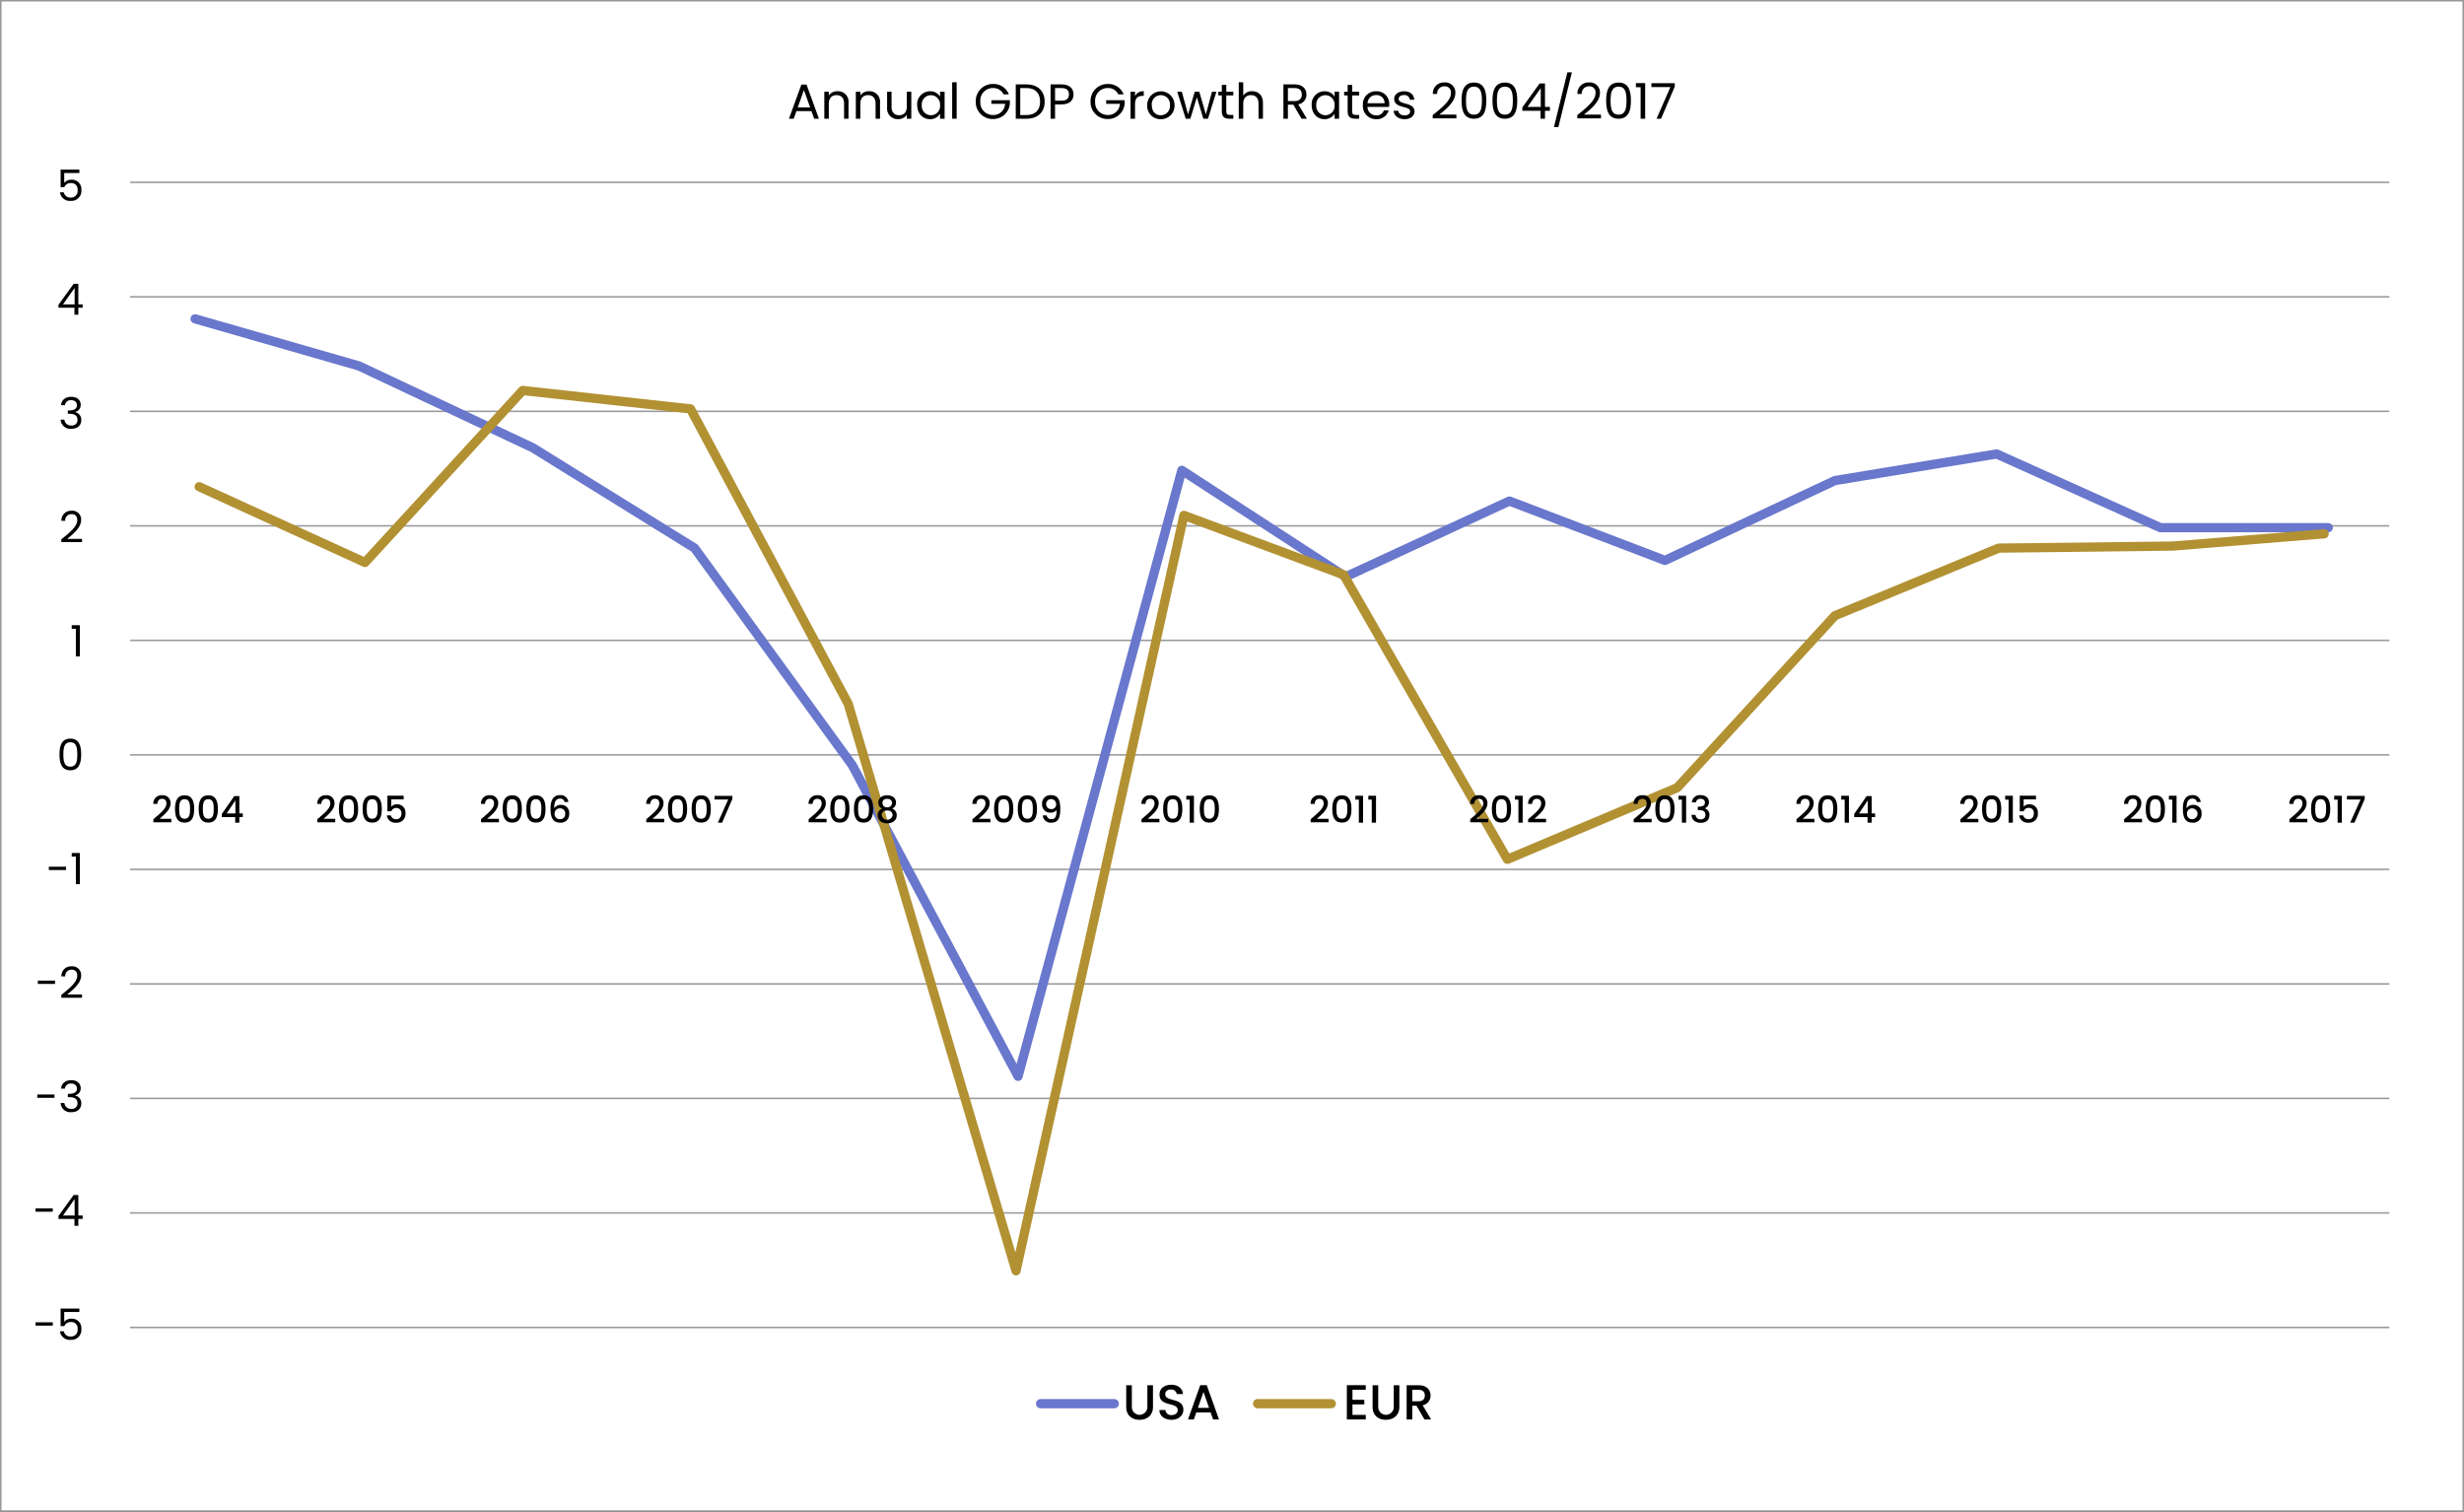 <svg xmlns="http://www.w3.org/2000/svg" viewBox="0 0 800.5 491.14"><rect x="0" y="0" width="800.5" height="491.14" fill="#333333" stroke="none"/><defs><style>.cls-1{fill:#fff;}.cls-1,.cls-2{stroke:#999;stroke-miterlimit:10;stroke-width:0.5px;}.cls-2,.cls-3,.cls-4{fill:none;}.cls-3{stroke:#6977cc;}.cls-3,.cls-4{stroke-linecap:round;stroke-linejoin:round;stroke-width:3px;}.cls-4{stroke:#b29133;}</style></defs><g id="Layer_2" data-name="Layer 2"><g id="Layer_1-2" data-name="Layer 1"><rect class="cls-1" x="0.25" y="0.25" width="800" height="490.64"/><line class="cls-2" x1="42.25" y1="59.231" x2="776.25" y2="59.231"/><line class="cls-2" x1="42.25" y1="96.431" x2="776.25" y2="96.431"/><line class="cls-2" x1="42.25" y1="133.631" x2="776.25" y2="133.631"/><line class="cls-2" x1="42.25" y1="170.831" x2="776.25" y2="170.831"/><line class="cls-2" x1="42.25" y1="208.031" x2="776.25" y2="208.031"/><line class="cls-2" x1="42.25" y1="245.231" x2="776.25" y2="245.231"/><line class="cls-2" x1="42.25" y1="282.431" x2="776.25" y2="282.431"/><line class="cls-2" x1="42.25" y1="319.631" x2="776.25" y2="319.631"/><line class="cls-2" x1="42.25" y1="356.831" x2="776.25" y2="356.831"/><line class="cls-2" x1="42.25" y1="394.031" x2="776.25" y2="394.031"/><line class="cls-2" x1="42.25" y1="431.231" x2="776.25" y2="431.231"/><polyline class="cls-3" points="63.386 103.575 116.592 118.872 173.124 145.475 225.666 178.064 276.877 248.563 330.749 349.656 383.955 152.791 437.162 187.376 490.369 162.767 540.915 182.055 596.117 156.117 648.658 147.471 701.865 171.414 756.401 171.414"/><polyline class="cls-4" points="64.716 158.112 118.588 182.72 169.799 126.853 224.336 132.839 275.547 228.611 330.084 412.838 384.621 167.423 436.497 186.71 489.704 279.157 544.905 255.879 596.117 200.012 649.323 178.064 705.855 177.399 755.071 173.409"/><path d="M263.614,36.089h-4.866l-.896,2.481h-1.537l4.034-11.092H262.03L266.047,38.57h-1.537ZM261.181,29.27l-2.017,5.634h4.034Z"/><path d="M274.222,33.608c0-1.793-.976-2.705-2.449-2.705-1.489,0-2.513.928-2.513,2.817v4.85h-1.457V29.799H269.26v1.248a3.24,3.24,0,0,1,2.817-1.409A3.403,3.403,0,0,1,275.663,33.4v5.17h-1.441Z"/><path d="M284.462,33.608c0-1.793-.976-2.705-2.449-2.705-1.489,0-2.513.928-2.513,2.817v4.85h-1.457V29.799h1.457v1.248a3.24,3.24,0,0,1,2.817-1.409A3.403,3.403,0,0,1,285.903,33.4v5.17h-1.441Z"/><path d="M296.063,38.57h-1.457V37.274a3.226,3.226,0,0,1-2.801,1.424,3.422,3.422,0,0,1-3.602-3.761V29.799h1.441v4.946c0,1.777.976,2.689,2.449,2.689,1.505,0,2.513-.929,2.513-2.817V29.799h1.457Z"/><path d="M302.142,29.655a3.64,3.64,0,0,1,3.265,1.745V29.799H306.88V38.57h-1.473V36.937a3.663,3.663,0,0,1-3.281,1.777c-2.337,0-4.146-1.841-4.146-4.562A4.157,4.157,0,0,1,302.142,29.655Zm.288,1.265a2.962,2.962,0,0,0-2.961,3.233,2.983,2.983,0,1,0,5.938.016A3.005,3.005,0,0,0,302.43,30.919Z"/><path d="M309.34,26.726h1.457V38.57H309.34Z"/><path d="M327.745,30.647H326a3.56,3.56,0,0,0-3.394-2.049,4.052,4.052,0,0,0-4.114,4.386,4.047,4.047,0,0,0,4.114,4.37,3.762,3.762,0,0,0,3.921-3.618h-4.45V32.552h6.003v1.121a5.411,5.411,0,0,1-5.474,4.994,5.49,5.49,0,0,1-5.602-5.683,5.503,5.503,0,0,1,5.602-5.698A5.275,5.275,0,0,1,327.745,30.647Z"/><path d="M339.392,33.016c0,3.458-2.257,5.554-5.922,5.554h-3.474V27.413H333.47C337.135,27.413,339.392,29.558,339.392,33.016ZM333.47,37.37c2.913,0,4.434-1.632,4.434-4.354s-1.52-4.418-4.434-4.418h-2.017V37.37Z"/><path d="M344.909,33.913h-2.145V38.57h-1.457V27.413h3.602c2.625,0,3.857,1.441,3.857,3.266C348.767,32.376,347.678,33.913,344.909,33.913Zm0-1.201c1.665,0,2.369-.784,2.369-2.033,0-1.296-.705-2.065-2.369-2.065h-2.145v4.098Z"/><path d="M365.04,30.647h-1.745a3.56,3.56,0,0,0-3.393-2.049,4.052,4.052,0,0,0-4.114,4.386,4.047,4.047,0,0,0,4.114,4.37,3.762,3.762,0,0,0,3.921-3.618h-4.45V32.552h6.003v1.121a5.411,5.411,0,0,1-5.474,4.994,5.49,5.49,0,0,1-5.602-5.683,5.503,5.503,0,0,1,5.602-5.698A5.276,5.276,0,0,1,365.04,30.647Z"/><path d="M368.748,38.57H367.291V29.799h1.457V31.223a2.955,2.955,0,0,1,2.833-1.584v1.505h-.384c-1.393,0-2.449.624-2.449,2.657Z"/><path d="M377.084,38.714a4.258,4.258,0,0,1-4.37-4.546,4.434,4.434,0,1,1,8.867,0A4.349,4.349,0,0,1,377.084,38.714Zm0-1.28a2.978,2.978,0,0,0,3.009-3.266,2.947,2.947,0,0,0-2.962-3.249,2.908,2.908,0,0,0-2.929,3.249C374.203,36.393,375.564,37.434,377.084,37.434Z"/><path d="M382.459,29.799h1.489l2.017,7.363,2.177-7.363h1.488l2.129,7.379,1.985-7.379h1.44L392.447,38.57h-1.505l-2.113-6.963L386.716,38.57h-1.504Z"/><path d="M396.94,30.999h-1.137v-1.2H396.94V27.59h1.456v2.209h2.289v1.2H398.396v5.17c0,.864.32,1.169,1.216,1.169h1.073V38.57h-1.313c-1.553,0-2.433-.64-2.433-2.401Z"/><path d="M402.443,26.726H403.9v4.338a3.299,3.299,0,0,1,2.897-1.425c1.953,0,3.506,1.248,3.506,3.762v5.17h-1.441V33.608c0-1.793-.976-2.705-2.448-2.705-1.489,0-2.513.928-2.513,2.817v4.85h-1.457Z"/><path d="M420.557,27.413c2.625,0,3.874,1.457,3.874,3.282a3.146,3.146,0,0,1-2.657,3.201l2.801,4.674H422.83l-2.657-4.562h-1.761V38.57h-1.457V27.413Zm0,1.201h-2.144V32.84h2.144c1.649,0,2.369-.896,2.369-2.144C422.926,29.43,422.222,28.614,420.557,28.614Z"/><path d="M430.301,29.655a3.639,3.639,0,0,1,3.266,1.745V29.799h1.473V38.57h-1.473V36.937a3.663,3.663,0,0,1-3.281,1.777c-2.337,0-4.146-1.841-4.146-4.562A4.157,4.157,0,0,1,430.301,29.655Zm.289,1.265a2.962,2.962,0,0,0-2.962,3.233,2.983,2.983,0,1,0,5.939.016A3.005,3.005,0,0,0,430.59,30.919Z"/><path d="M437.82,30.999h-1.137v-1.2H437.82V27.59h1.456v2.209h2.289v1.2h-2.289v5.17c0,.864.32,1.169,1.216,1.169h1.073V38.57h-1.312c-1.553,0-2.433-.64-2.433-2.401Z"/><path d="M447.117,38.714a4.225,4.225,0,0,1-4.338-4.546,4.174,4.174,0,0,1,4.338-4.514,4.02,4.02,0,0,1,4.209,4.194,7.842,7.842,0,0,1-.048.88h-7.011a2.758,2.758,0,0,0,2.85,2.753,2.411,2.411,0,0,0,2.465-1.617H451.15A3.944,3.944,0,0,1,447.117,38.714Zm-2.834-5.17h5.539a2.574,2.574,0,0,0-2.77-2.657A2.717,2.717,0,0,0,444.283,33.544Z"/><path d="M456.349,38.714c-2.049,0-3.489-1.121-3.585-2.721h1.504c.08.849.832,1.489,2.064,1.489,1.152,0,1.793-.576,1.793-1.296,0-1.953-5.186-.816-5.186-4.082,0-1.344,1.264-2.449,3.217-2.449,1.938,0,3.217,1.04,3.313,2.753h-1.456a1.687,1.687,0,0,0-1.905-1.52c-1.072,0-1.713.512-1.713,1.216,0,2.081,5.091.944,5.154,4.082C459.55,37.626,458.285,38.714,456.349,38.714Z"/><path d="M465.451,37.402c3.041-2.449,5.922-4.754,5.922-7.123a1.954,1.954,0,0,0-2.129-2.241,2.288,2.288,0,0,0-2.337,2.497H465.498a3.547,3.547,0,0,1,3.731-3.746,3.256,3.256,0,0,1,3.585,3.425c0,2.881-3.104,5.33-5.17,7.011H473.15v1.217h-7.699Z"/><path d="M478.859,26.822c3.186,0,4.018,2.529,4.018,5.842,0,3.361-.832,5.906-4.018,5.906-3.201,0-4.033-2.545-4.033-5.906C474.826,29.351,475.658,26.822,478.859,26.822Zm0,1.328c-2.288,0-2.592,2.113-2.592,4.514,0,2.497.304,4.578,2.592,4.578,2.273,0,2.578-2.081,2.578-4.578C481.438,30.263,481.133,28.15,478.859,28.15Z"/><path d="M488.908,26.822c3.186,0,4.018,2.529,4.018,5.842,0,3.361-.832,5.906-4.018,5.906-3.201,0-4.034-2.545-4.034-5.906C484.874,29.351,485.707,26.822,488.908,26.822Zm0,1.328c-2.289,0-2.594,2.113-2.594,4.514,0,2.497.305,4.578,2.594,4.578,2.272,0,2.576-2.081,2.576-4.578C491.484,30.263,491.181,28.15,488.908,28.15Z"/><path d="M500.492,35.993H494.57V34.889l5.617-7.779h1.746v7.619h1.6V35.993h-1.6V38.57h-1.441Zm.064-1.265V28.63L496.25,34.728Z"/><path d="M509.212,23.492h1.456l-4.385,17.799h-1.441Z"/><path d="M512.426,37.402c3.041-2.449,5.922-4.754,5.922-7.123a1.954,1.954,0,0,0-2.129-2.241,2.287,2.287,0,0,0-2.336,2.497h-1.409a3.546,3.546,0,0,1,3.729-3.746,3.256,3.256,0,0,1,3.586,3.425c0,2.881-3.106,5.33-5.17,7.011h5.506v1.217h-7.699Z"/><path d="M525.836,26.822c3.186,0,4.018,2.529,4.018,5.842,0,3.361-.832,5.906-4.018,5.906-3.201,0-4.034-2.545-4.034-5.906C521.802,29.351,522.635,26.822,525.836,26.822Zm0,1.328c-2.289,0-2.594,2.113-2.594,4.514,0,2.497.305,4.578,2.594,4.578,2.272,0,2.576-2.081,2.576-4.578C528.412,30.263,528.108,28.15,525.836,28.15Z"/><path d="M533.002,28.326h-1.536V26.997h3.009V38.57H533.002Z"/><path d="M544.093,27.03v1.105l-4.45,10.436H538.17l4.514-10.292h-6.178V27.03Z"/><path d="M25.784,55.09v1.121h-4.917v3.193a2.934,2.934,0,0,1,2.312-1.022,3.057,3.057,0,0,1,3.25,3.348,3.23,3.23,0,0,1-3.46,3.53,3.219,3.219,0,0,1-3.488-2.773h1.247A2.129,2.129,0,0,0,22.982,64.18,2.13,2.13,0,0,0,25.21,61.758a2.022,2.022,0,0,0-2.213-2.283,2.171,2.171,0,0,0-2.101,1.33H19.69V55.09Z"/><path d="M24.187,99.976H19.004V99.01l4.917-6.808h1.527V98.87h1.401v1.106H25.448v2.255H24.187Zm.056-1.106V93.533L20.475,98.87Z"/><path d="M23.164,128.908c1.975,0,3.054,1.148,3.054,2.606a2.289,2.289,0,0,1-1.793,2.31v.07A2.466,2.466,0,0,1,26.4,136.5c0,1.568-1.093,2.802-3.208,2.802a3.169,3.169,0,0,1-3.502-2.984h1.232a2.101,2.101,0,0,0,2.255,1.905,1.771,1.771,0,0,0,2.003-1.835c0-1.429-.995-1.975-2.816-1.975h-.322v-1.065H22.38c1.695-.015,2.606-.532,2.606-1.709,0-.967-.645-1.64-1.863-1.64a1.861,1.861,0,0,0-2.031,1.653H19.844C19.97,129.916,21.287,128.908,23.164,128.908Z"/><path d="M19.915,175.209c2.662-2.144,5.183-4.16,5.183-6.233,0-1.121-.49-1.961-1.863-1.961a2.001,2.001,0,0,0-2.045,2.185h-1.233a3.102,3.102,0,0,1,3.264-3.277,2.849,2.849,0,0,1,3.138,2.998c0,2.52-2.717,4.664-4.524,6.135h4.819v1.064H19.915Z"/><path d="M24.647,204.267H23.302v-1.163h2.633v10.128H24.647Z"/><path d="M22.856,239.95c2.788,0,3.516,2.213,3.516,5.112,0,2.941-.728,5.169-3.516,5.169-2.802,0-3.53-2.228-3.53-5.169C19.327,242.163,20.055,239.95,22.856,239.95Zm0,1.162c-2.003,0-2.27,1.85-2.27,3.95,0,2.186.267,4.006,2.27,4.006,1.989,0,2.255-1.82,2.255-4.006C25.112,242.962,24.846,241.112,22.856,241.112Z"/><path d="M15.869,281.558h5.589v1.078H15.869Z"/><path d="M24.647,278.267H23.302v-1.163h2.633v10.128H24.647Z"/><path d="M12.299,318.558h5.589v1.078H12.299Z"/><path d="M19.915,323.209c2.662-2.144,5.183-4.16,5.183-6.233,0-1.121-.49-1.961-1.863-1.961a2.001,2.001,0,0,0-2.045,2.185h-1.233a3.102,3.102,0,0,1,3.264-3.277,2.849,2.849,0,0,1,3.138,2.998c0,2.52-2.717,4.664-4.524,6.135h4.819v1.064H19.915Z"/><path d="M12.102,355.558h5.589v1.078H12.102Z"/><path d="M23.164,350.908c1.975,0,3.054,1.148,3.054,2.606a2.289,2.289,0,0,1-1.793,2.31v.07A2.466,2.466,0,0,1,26.4,358.5c0,1.568-1.093,2.802-3.208,2.802a3.169,3.169,0,0,1-3.502-2.984h1.232a2.101,2.101,0,0,0,2.255,1.905,1.771,1.771,0,0,0,2.003-1.835c0-1.429-.995-1.975-2.816-1.975h-.322v-1.065H22.38c1.695-.015,2.606-.532,2.606-1.709,0-.967-.645-1.64-1.863-1.64a1.861,1.861,0,0,0-2.031,1.653H19.844C19.97,351.916,21.287,350.908,23.164,350.908Z"/><path d="M11.543,392.558h5.589v1.078H11.543Z"/><path d="M24.187,395.976H19.004V395.01l4.917-6.808h1.527v6.668h1.401v1.106H25.448v2.255H24.187Zm.056-1.106v-5.337L20.475,394.87Z"/><path d="M11.557,429.558h5.589v1.078H11.557Z"/><path d="M25.784,425.09v1.121h-4.917v3.193a2.934,2.934,0,0,1,2.312-1.022,3.057,3.057,0,0,1,3.25,3.348,3.23,3.23,0,0,1-3.46,3.53,3.219,3.219,0,0,1-3.488-2.773h1.247a2.129,2.129,0,0,0,2.255,1.694,2.13,2.13,0,0,0,2.227-2.423,2.022,2.022,0,0,0-2.213-2.283,2.171,2.171,0,0,0-2.101,1.33H19.69V425.09Z"/><path d="M49.826,266.144c2.062-1.812,4.233-3.394,4.233-5.109,0-.911-.396-1.535-1.415-1.535-.959,0-1.475.672-1.511,1.655H49.814a2.652,2.652,0,0,1,2.818-2.818,2.516,2.516,0,0,1,2.783,2.639c0,2.122-2.159,3.741-3.562,5.024h3.802v1.14H49.826Z"/><path d="M59.976,258.36c2.447,0,3.118,1.919,3.118,4.414,0,2.542-.671,4.461-3.118,4.461s-3.118-1.919-3.118-4.461C56.858,260.279,57.529,258.36,59.976,258.36Zm0,1.248c-1.595,0-1.775,1.535-1.775,3.166,0,1.715.18,3.214,1.775,3.214s1.775-1.499,1.775-3.214C61.751,261.143,61.571,259.608,59.976,259.608Z"/><path d="M67.668,258.36c2.447,0,3.118,1.919,3.118,4.414,0,2.542-.671,4.461-3.118,4.461s-3.118-1.919-3.118-4.461C64.55,260.279,65.221,258.36,67.668,258.36Zm0,1.248c-1.595,0-1.775,1.535-1.775,3.166,0,1.715.18,3.214,1.775,3.214s1.775-1.499,1.775-3.214C69.443,261.143,69.263,259.608,67.668,259.608Z"/><path d="M76.415,265.436H72.074v-1.031l4.03-5.78h1.655v5.624H78.874v1.188H77.759V267.26H76.415Zm.06-1.188v-4.233l-2.83,4.233Z"/><path d="M103.081,266.144c2.062-1.812,4.233-3.394,4.233-5.109,0-.911-.396-1.535-1.415-1.535-.959,0-1.475.672-1.511,1.655h-1.319a2.652,2.652,0,0,1,2.818-2.818,2.516,2.516,0,0,1,2.783,2.639c0,2.122-2.159,3.741-3.562,5.024h3.802v1.14h-5.829Z"/><path d="M113.231,258.36c2.447,0,3.118,1.919,3.118,4.414,0,2.542-.671,4.461-3.118,4.461s-3.118-1.919-3.118-4.461C110.112,260.279,110.784,258.36,113.231,258.36Zm0,1.248c-1.595,0-1.775,1.535-1.775,3.166,0,1.715.18,3.214,1.775,3.214s1.775-1.499,1.775-3.214C115.005,261.143,114.826,259.608,113.231,259.608Z"/><path d="M120.922,258.36c2.447,0,3.118,1.919,3.118,4.414,0,2.542-.671,4.461-3.118,4.461s-3.118-1.919-3.118-4.461C117.804,260.279,118.476,258.36,120.922,258.36Zm0,1.248c-1.595,0-1.775,1.535-1.775,3.166,0,1.715.18,3.214,1.775,3.214s1.775-1.499,1.775-3.214C122.697,261.143,122.518,259.608,120.922,259.608Z"/><path d="M131.133,258.492v1.2h-4.018v2.386a2.343,2.343,0,0,1,1.811-.791,2.663,2.663,0,0,1,2.806,2.914,2.811,2.811,0,0,1-3.022,3.059,2.781,2.781,0,0,1-3.046-2.362h1.331a1.631,1.631,0,0,0,1.727,1.223c1.175,0,1.703-.804,1.703-1.883a1.694,1.694,0,0,0-3.274-.695H125.856v-5.05Z"/><path d="M156.269,266.144c2.062-1.812,4.233-3.394,4.233-5.109,0-.911-.396-1.535-1.415-1.535-.96,0-1.475.672-1.511,1.655h-1.319a2.652,2.652,0,0,1,2.818-2.818,2.516,2.516,0,0,1,2.783,2.639c0,2.122-2.159,3.741-3.562,5.024h3.802v1.14H156.269Z"/><path d="M166.419,258.36c2.447,0,3.118,1.919,3.118,4.414,0,2.542-.671,4.461-3.118,4.461s-3.118-1.919-3.118-4.461C163.301,260.279,163.972,258.36,166.419,258.36Zm0,1.248c-1.595,0-1.775,1.535-1.775,3.166,0,1.715.18,3.214,1.775,3.214s1.775-1.499,1.775-3.214C168.194,261.143,168.014,259.608,166.419,259.608Z"/><path d="M174.111,258.36c2.447,0,3.118,1.919,3.118,4.414,0,2.542-.671,4.461-3.118,4.461s-3.118-1.919-3.118-4.461C170.993,260.279,171.664,258.36,174.111,258.36Zm0,1.248c-1.595,0-1.775,1.535-1.775,3.166,0,1.715.18,3.214,1.775,3.214s1.775-1.499,1.775-3.214C175.886,261.143,175.706,259.608,174.111,259.608Z"/><path d="M183.386,260.543a1.308,1.308,0,0,0-1.451-1.103c-1.235,0-1.871.839-1.907,3.13a2.523,2.523,0,0,1,2.207-1.103,2.605,2.605,0,0,1,2.687,2.879,2.7,2.7,0,0,1-2.866,2.914c-2.542,0-3.202-1.787-3.202-4.569,0-2.734.911-4.39,3.094-4.39a2.509,2.509,0,0,1,2.698,2.242Zm-3.202,3.778a1.658,1.658,0,0,0,1.799,1.799,1.566,1.566,0,0,0,1.631-1.715,1.582,1.582,0,0,0-1.679-1.787A1.633,1.633,0,0,0,180.184,264.321Z"/><path d="M209.968,266.144c2.062-1.812,4.233-3.394,4.233-5.109,0-.911-.396-1.535-1.415-1.535-.959,0-1.475.672-1.511,1.655h-1.319a2.652,2.652,0,0,1,2.818-2.818,2.516,2.516,0,0,1,2.783,2.639c0,2.122-2.159,3.741-3.562,5.024h3.802v1.14h-5.829Z"/><path d="M220.118,258.36c2.447,0,3.118,1.919,3.118,4.414,0,2.542-.671,4.461-3.118,4.461S217,265.316,217,262.774C217,260.279,217.671,258.36,220.118,258.36Zm0,1.248c-1.595,0-1.775,1.535-1.775,3.166,0,1.715.18,3.214,1.775,3.214s1.775-1.499,1.775-3.214C221.893,261.143,221.713,259.608,220.118,259.608Z"/><path d="M227.81,258.36c2.447,0,3.118,1.919,3.118,4.414,0,2.542-.671,4.461-3.118,4.461s-3.118-1.919-3.118-4.461C224.691,260.279,225.363,258.36,227.81,258.36Zm0,1.248c-1.595,0-1.775,1.535-1.775,3.166,0,1.715.18,3.214,1.775,3.214s1.775-1.499,1.775-3.214C229.584,261.143,229.405,259.608,227.81,259.608Z"/><path d="M237.924,258.553v1.02L234.59,267.26h-1.379l3.37-7.544h-4.438v-1.163Z"/><path d="M262.706,266.144c2.062-1.812,4.233-3.394,4.233-5.109,0-.911-.396-1.535-1.415-1.535-.96,0-1.475.672-1.511,1.655h-1.319a2.652,2.652,0,0,1,2.818-2.818,2.516,2.516,0,0,1,2.783,2.639c0,2.122-2.159,3.741-3.562,5.024h3.802v1.14h-5.829Z"/><path d="M272.856,258.36c2.447,0,3.118,1.919,3.118,4.414,0,2.542-.671,4.461-3.118,4.461s-3.118-1.919-3.118-4.461C269.738,260.279,270.409,258.36,272.856,258.36Zm0,1.248c-1.595,0-1.775,1.535-1.775,3.166,0,1.715.18,3.214,1.775,3.214s1.775-1.499,1.775-3.214C274.631,261.143,274.451,259.608,272.856,259.608Z"/><path d="M280.548,258.36c2.447,0,3.118,1.919,3.118,4.414,0,2.542-.671,4.461-3.118,4.461s-3.118-1.919-3.118-4.461C277.43,260.279,278.101,258.36,280.548,258.36Zm0,1.248c-1.595,0-1.775,1.535-1.775,3.166,0,1.715.18,3.214,1.775,3.214s1.775-1.499,1.775-3.214C282.323,261.143,282.143,259.608,280.548,259.608Z"/><path d="M285.349,260.724c0-1.272.948-2.363,2.878-2.363s2.878,1.104,2.878,2.363a2.15,2.15,0,0,1-1.247,1.967,2.224,2.224,0,0,1,1.475,2.158c0,1.596-1.295,2.627-3.107,2.627-1.799,0-3.094-1.031-3.094-2.627a2.208,2.208,0,0,1,1.463-2.158A2.081,2.081,0,0,1,285.349,260.724Zm1.092,4.077a1.794,1.794,0,0,0,3.55,0c0-.983-.731-1.511-1.763-1.511C287.22,263.29,286.441,263.781,286.441,264.801Zm3.358-3.909c0-.899-.612-1.392-1.571-1.392-.935,0-1.559.479-1.559,1.403a1.411,1.411,0,0,0,1.559,1.355A1.431,1.431,0,0,0,289.799,260.892Z"/><path d="M315.931,266.144c2.062-1.812,4.233-3.394,4.233-5.109,0-.911-.396-1.535-1.415-1.535-.959,0-1.475.672-1.511,1.655h-1.319a2.652,2.652,0,0,1,2.818-2.818,2.516,2.516,0,0,1,2.783,2.639c0,2.122-2.159,3.741-3.562,5.024h3.802v1.14h-5.829Z"/><path d="M326.081,258.36c2.447,0,3.118,1.919,3.118,4.414,0,2.542-.671,4.461-3.118,4.461s-3.118-1.919-3.118-4.461C322.962,260.279,323.634,258.36,326.081,258.36Zm0,1.248c-1.595,0-1.775,1.535-1.775,3.166,0,1.715.18,3.214,1.775,3.214s1.775-1.499,1.775-3.214C327.856,261.143,327.676,259.608,326.081,259.608Z"/><path d="M333.772,258.36c2.447,0,3.118,1.919,3.118,4.414,0,2.542-.671,4.461-3.118,4.461s-3.118-1.919-3.118-4.461C330.654,260.279,331.326,258.36,333.772,258.36Zm0,1.248c-1.595,0-1.775,1.535-1.775,3.166,0,1.715.18,3.214,1.775,3.214s1.775-1.499,1.775-3.214C335.547,261.143,335.368,259.608,333.772,259.608Z"/><path d="M340.049,264.885a1.437,1.437,0,0,0,1.583,1.224c1.091,0,1.643-.732,1.643-2.962a2.381,2.381,0,0,1-1.943.852,2.614,2.614,0,0,1-2.783-2.795,2.687,2.687,0,0,1,2.902-2.891c2.255,0,3.011,1.547,3.011,4.414,0,2.95-.624,4.521-2.915,4.521a2.51,2.51,0,0,1-2.758-2.363Zm3.07-3.682a1.631,1.631,0,1,0-1.547,1.643A1.488,1.488,0,0,0,343.12,261.203Z"/><path d="M370.847,266.144c2.062-1.812,4.233-3.394,4.233-5.109,0-.911-.396-1.535-1.415-1.535-.959,0-1.475.672-1.511,1.655H370.835a2.652,2.652,0,0,1,2.818-2.818,2.516,2.516,0,0,1,2.783,2.639c0,2.122-2.159,3.741-3.562,5.024h3.802v1.14h-5.829Z"/><path d="M380.997,258.36c2.447,0,3.118,1.919,3.118,4.414,0,2.542-.671,4.461-3.118,4.461s-3.118-1.919-3.118-4.461C377.879,260.279,378.55,258.36,380.997,258.36Zm0,1.248c-1.595,0-1.775,1.535-1.775,3.166,0,1.715.18,3.214,1.775,3.214s1.775-1.499,1.775-3.214C382.772,261.143,382.592,259.608,380.997,259.608Z"/><path d="M386.506,259.764h-1.116v-1.247h2.495V267.26h-1.379Z"/><path d="M392.889,258.36c2.447,0,3.118,1.919,3.118,4.414,0,2.542-.671,4.461-3.118,4.461s-3.118-1.919-3.118-4.461C389.771,260.279,390.442,258.36,392.889,258.36Zm0,1.248c-1.595,0-1.775,1.535-1.775,3.166,0,1.715.18,3.214,1.775,3.214s1.775-1.499,1.775-3.214C394.664,261.143,394.484,259.608,392.889,259.608Z"/><path d="M425.8,266.144c2.062-1.812,4.233-3.394,4.233-5.109,0-.911-.396-1.535-1.415-1.535-.96,0-1.476.672-1.512,1.655h-1.319a2.652,2.652,0,0,1,2.818-2.818,2.517,2.517,0,0,1,2.783,2.639c0,2.122-2.159,3.741-3.562,5.024h3.802v1.14H425.8Z"/><path d="M435.949,258.36c2.447,0,3.118,1.919,3.118,4.414,0,2.542-.671,4.461-3.118,4.461s-3.118-1.919-3.118-4.461C432.831,260.279,433.503,258.36,435.949,258.36Zm0,1.248c-1.595,0-1.774,1.535-1.774,3.166,0,1.715.18,3.214,1.774,3.214s1.775-1.499,1.775-3.214C437.725,261.143,437.545,259.608,435.949,259.608Z"/><path d="M441.459,259.764h-1.116v-1.247h2.495V267.26H441.459Z"/><path d="M445.658,259.764H444.543v-1.247h2.494V267.26h-1.379Z"/><path d="M477.644,266.144c2.062-1.812,4.233-3.394,4.233-5.109,0-.911-.396-1.535-1.415-1.535-.96,0-1.476.672-1.512,1.655h-1.319a2.652,2.652,0,0,1,2.818-2.818,2.517,2.517,0,0,1,2.783,2.639c0,2.122-2.159,3.741-3.562,5.024h3.802v1.14h-5.828Z"/><path d="M487.794,258.36c2.447,0,3.118,1.919,3.118,4.414,0,2.542-.671,4.461-3.118,4.461s-3.118-1.919-3.118-4.461C484.676,260.279,485.348,258.36,487.794,258.36Zm0,1.248c-1.595,0-1.774,1.535-1.774,3.166,0,1.715.18,3.214,1.774,3.214s1.775-1.499,1.775-3.214C489.569,261.143,489.39,259.608,487.794,259.608Z"/><path d="M493.304,259.764h-1.116v-1.247h2.495V267.26h-1.379Z"/><path d="M496.46,266.144c2.062-1.812,4.233-3.394,4.233-5.109,0-.911-.396-1.535-1.415-1.535-.96,0-1.476.672-1.512,1.655h-1.319a2.652,2.652,0,0,1,2.818-2.818,2.517,2.517,0,0,1,2.783,2.639c0,2.122-2.159,3.741-3.562,5.024h3.802v1.14H496.46Z"/><path d="M530.749,266.144c2.062-1.812,4.233-3.394,4.233-5.109,0-.911-.396-1.535-1.415-1.535-.96,0-1.476.672-1.512,1.655h-1.319a2.652,2.652,0,0,1,2.818-2.818,2.517,2.517,0,0,1,2.783,2.639c0,2.122-2.159,3.741-3.562,5.024h3.802v1.14H530.749Z"/><path d="M540.898,258.36c2.447,0,3.118,1.919,3.118,4.414,0,2.542-.671,4.461-3.118,4.461s-3.118-1.919-3.118-4.461C537.78,260.279,538.452,258.36,540.898,258.36Zm0,1.248c-1.595,0-1.774,1.535-1.774,3.166,0,1.715.18,3.214,1.774,3.214s1.775-1.499,1.775-3.214C542.674,261.143,542.494,259.608,540.898,259.608Z"/><path d="M546.408,259.764H545.292v-1.247h2.495V267.26h-1.379Z"/><path d="M552.515,258.312c1.739,0,2.687,1.008,2.687,2.279a2.042,2.042,0,0,1-1.344,1.978v.048a2.13,2.13,0,0,1,1.499,2.243c0,1.391-.983,2.446-2.806,2.446-1.655,0-2.938-.863-3.022-2.578h1.319a1.543,1.543,0,0,0,1.69,1.438,1.371,1.371,0,0,0,1.523-1.438c0-1.151-.743-1.548-2.171-1.548h-.311v-1.127h.323c1.235-.012,1.991-.372,1.991-1.308,0-.755-.491-1.259-1.427-1.259a1.358,1.358,0,0,0-1.487,1.188h-1.331A2.564,2.564,0,0,1,552.515,258.312Z"/><path d="M583.638,266.144c2.062-1.812,4.233-3.394,4.233-5.109,0-.911-.396-1.535-1.415-1.535-.96,0-1.476.672-1.512,1.655H583.625a2.652,2.652,0,0,1,2.818-2.818,2.517,2.517,0,0,1,2.783,2.639c0,2.122-2.159,3.741-3.562,5.024h3.802v1.14h-5.828Z"/><path d="M593.787,258.36c2.447,0,3.118,1.919,3.118,4.414,0,2.542-.671,4.461-3.118,4.461s-3.118-1.919-3.118-4.461C590.669,260.279,591.341,258.36,593.787,258.36Zm0,1.248c-1.595,0-1.774,1.535-1.774,3.166,0,1.715.18,3.214,1.774,3.214s1.775-1.499,1.775-3.214C595.562,261.143,595.383,259.608,593.787,259.608Z"/><path d="M599.297,259.764h-1.116v-1.247h2.495V267.26h-1.379Z"/><path d="M606.734,265.436h-4.342v-1.031l4.03-5.78h1.655v5.624h1.115v1.188h-1.115V267.26h-1.344Zm.059-1.188v-4.233l-2.83,4.233Z"/><path d="M636.892,266.144c2.062-1.812,4.233-3.394,4.233-5.109,0-.911-.396-1.535-1.415-1.535-.959,0-1.475.672-1.511,1.655H636.88a2.652,2.652,0,0,1,2.818-2.818,2.516,2.516,0,0,1,2.782,2.639c0,2.122-2.158,3.741-3.562,5.024h3.802v1.14h-5.829Z"/><path d="M647.042,258.36c2.446,0,3.118,1.919,3.118,4.414,0,2.542-.672,4.461-3.118,4.461s-3.118-1.919-3.118-4.461C643.924,260.279,644.595,258.36,647.042,258.36Zm0,1.248c-1.596,0-1.775,1.535-1.775,3.166,0,1.715.18,3.214,1.775,3.214s1.774-1.499,1.774-3.214C648.816,261.143,648.637,259.608,647.042,259.608Z"/><path d="M652.551,259.764h-1.115v-1.247H653.93V267.26h-1.379Z"/><path d="M661.452,258.492v1.2h-4.018v2.386a2.341,2.341,0,0,1,1.81-.791,2.664,2.664,0,0,1,2.807,2.914,2.811,2.811,0,0,1-3.022,3.059,2.78,2.78,0,0,1-3.046-2.362h1.331a1.63,1.63,0,0,0,1.726,1.223c1.176,0,1.703-.804,1.703-1.883a1.563,1.563,0,0,0-1.703-1.787,1.579,1.579,0,0,0-1.571,1.092h-1.295v-5.05Z"/><path d="M690.08,266.144c2.062-1.812,4.233-3.394,4.233-5.109,0-.911-.396-1.535-1.415-1.535-.959,0-1.475.672-1.512,1.655h-1.318a2.652,2.652,0,0,1,2.818-2.818,2.516,2.516,0,0,1,2.782,2.639c0,2.122-2.159,3.741-3.562,5.024h3.801v1.14H690.08Z"/><path d="M700.231,258.36c2.446,0,3.117,1.919,3.117,4.414,0,2.542-.671,4.461-3.117,4.461s-3.119-1.919-3.119-4.461C697.111,260.279,697.783,258.36,700.231,258.36Zm0,1.248c-1.596,0-1.775,1.535-1.775,3.166,0,1.715.18,3.214,1.775,3.214s1.774-1.499,1.774-3.214C702.005,261.143,701.825,259.608,700.231,259.608Z"/><path d="M705.739,259.764H704.623v-1.247h2.495V267.26h-1.379Z"/><path d="M713.705,260.543a1.308,1.308,0,0,0-1.451-1.103c-1.236,0-1.871.839-1.907,3.13a2.523,2.523,0,0,1,2.206-1.103,2.605,2.605,0,0,1,2.688,2.879,2.7,2.7,0,0,1-2.867,2.914c-2.542,0-3.201-1.787-3.201-4.569,0-2.734.91-4.39,3.094-4.39a2.509,2.509,0,0,1,2.698,2.242Zm-3.203,3.778a1.658,1.658,0,0,0,1.799,1.799,1.754,1.754,0,0,0-.047-3.502A1.633,1.633,0,0,0,710.502,264.321Z"/><path d="M743.779,266.144c2.062-1.812,4.233-3.394,4.233-5.109,0-.911-.396-1.535-1.415-1.535-.96,0-1.476.672-1.512,1.655h-1.319a2.652,2.652,0,0,1,2.818-2.818,2.517,2.517,0,0,1,2.783,2.639c0,2.122-2.159,3.741-3.562,5.024h3.802v1.14h-5.828Z"/><path d="M753.929,258.36c2.447,0,3.118,1.919,3.118,4.414,0,2.542-.671,4.461-3.118,4.461s-3.118-1.919-3.118-4.461C750.811,260.279,751.482,258.36,753.929,258.36Zm0,1.248c-1.595,0-1.774,1.535-1.774,3.166,0,1.715.18,3.214,1.774,3.214s1.775-1.499,1.775-3.214C755.704,261.143,755.524,259.608,753.929,259.608Z"/><path d="M759.438,259.764h-1.116v-1.247h2.495V267.26h-1.379Z"/><path d="M768.243,258.553v1.02l-3.334,7.688H763.53l3.37-7.544h-4.438v-1.163Z"/><path d="M365.887,450.001h1.825v7.091a2.521,2.521,0,1,0,5.042,0v-7.091h1.825V457.06c0,2.833-2.049,4.178-4.37,4.178-2.337,0-4.322-1.345-4.322-4.178Z"/><path d="M380.608,461.237c-2.225,0-3.938-1.217-3.938-3.186h1.953a1.785,1.785,0,0,0,1.985,1.649c1.28,0,2.001-.689,2.001-1.633,0-2.688-5.906-.944-5.906-5.042,0-1.952,1.553-3.169,3.826-3.169,2.129,0,3.633,1.12,3.793,3.025h-2.017a1.74,1.74,0,0,0-1.873-1.473c-1.057-.032-1.873.48-1.873,1.553,0,2.513,5.89.944,5.89,5.01C384.449,459.637,383.089,461.237,380.608,461.237Z"/><path d="M393.313,458.852h-4.658l-.8,2.272H385.95l3.985-11.141h2.113l3.986,11.141h-1.921Zm-2.321-6.659-1.825,5.17h3.633Z"/><line class="cls-3" x1="338.065" y1="455.993" x2="362.008" y2="455.993"/><path d="M443.708,451.473h-4.321v3.266h3.841v1.488h-3.841v3.41h4.321v1.488h-6.146V449.984h6.146Z"/><path d="M445.93,450.001h1.824v7.091a2.521,2.521,0,1,0,5.042,0v-7.091h1.825V457.06c0,2.833-2.049,4.178-4.37,4.178-2.337,0-4.321-1.345-4.321-4.178Z"/><path d="M460.826,450.001c2.642,0,3.938,1.52,3.938,3.329a3.165,3.165,0,0,1-2.577,3.184l2.754,4.61h-2.177l-2.562-4.45H458.81v4.45h-1.824v-11.124Zm0,1.488H458.81v3.729h2.017c1.425,0,2.065-.784,2.065-1.889C462.892,452.209,462.251,451.489,460.826,451.489Z"/><line class="cls-4" x1="408.563" y1="455.993" x2="432.507" y2="455.993"/></g></g></svg>